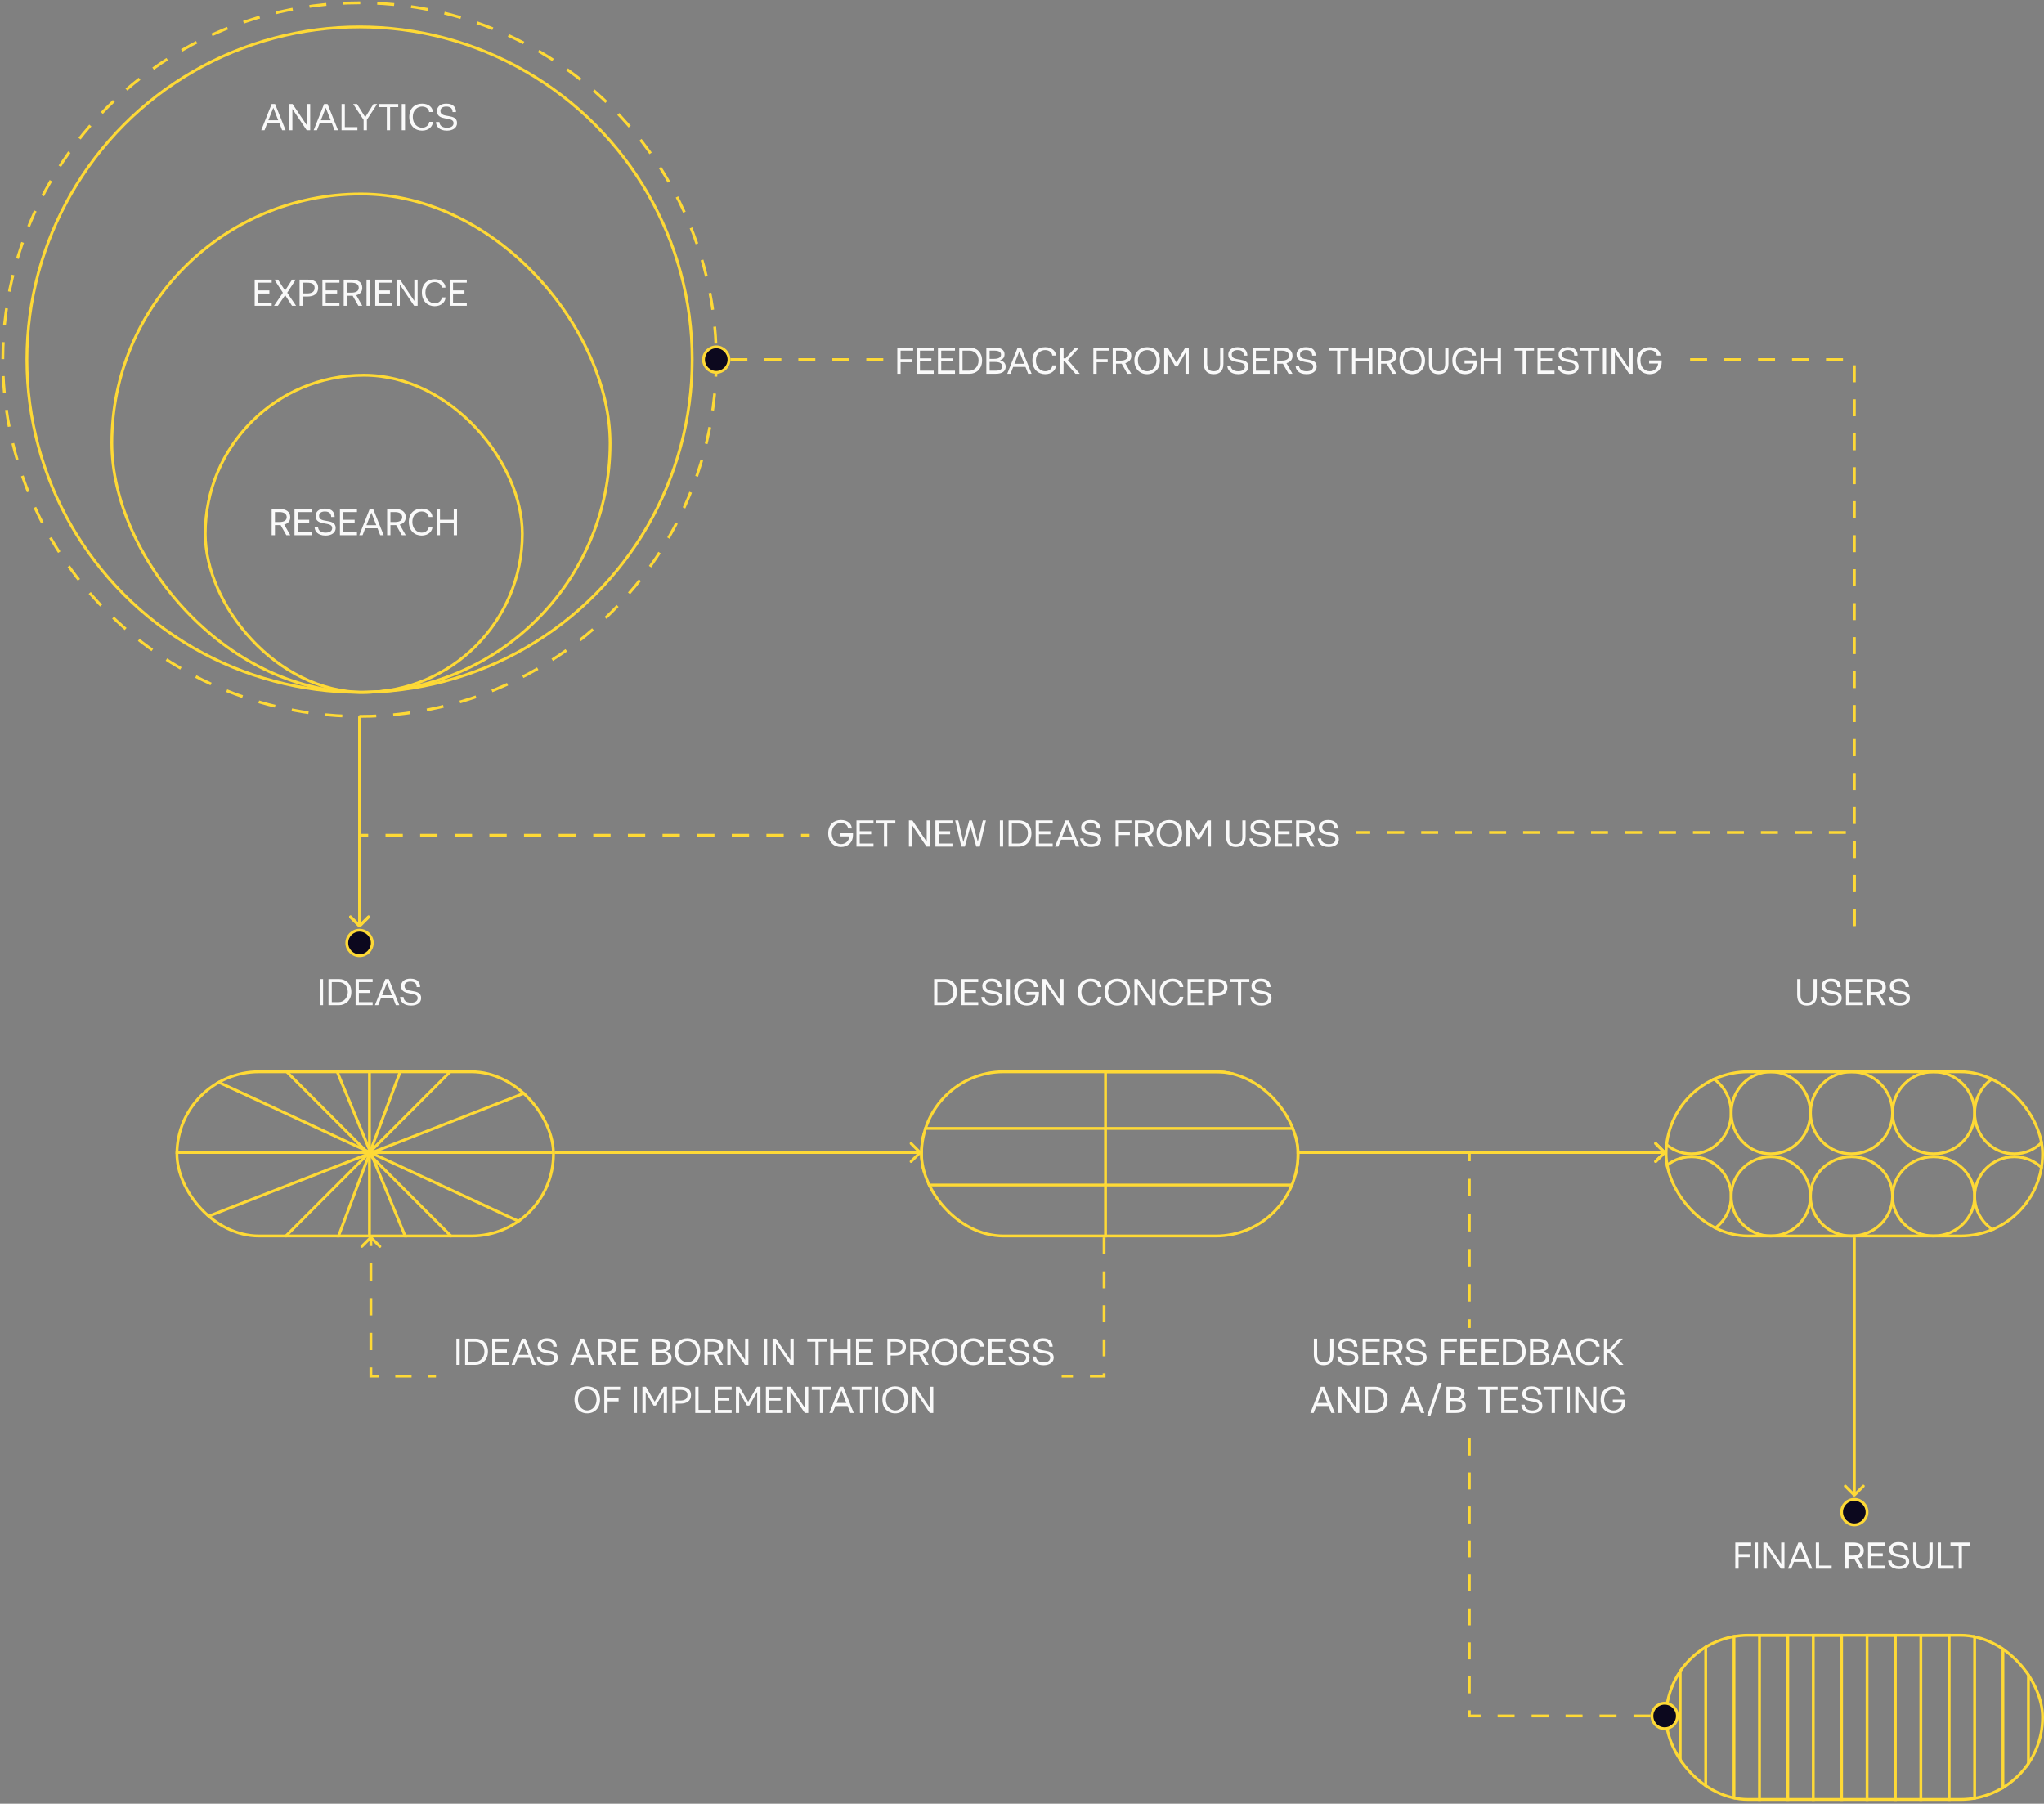 <?xml version="1.0" encoding="UTF-8"?>
<svg xmlns="http://www.w3.org/2000/svg" width="722" height="637" viewBox="0 0 722 637" fill="none">
  <rect x="0" y="0" width="722" height="637" fill="#808080" stroke="none"/>
  <path d="M464.093 478.445V472.744H465.255V478.445C465.255 480.578 466.253 481.098 467.552 481.098C468.851 481.098 469.849 480.578 469.849 478.445V472.744H471.011V478.445C471.011 481.152 469.521 482.137 467.538 482.137C465.569 482.137 464.093 481.152 464.093 478.445ZM472.378 479.088H473.595C473.595 480.154 474.401 481.111 476.233 481.111C477.737 481.111 478.585 480.51 478.585 479.471C478.585 476.928 472.72 479.033 472.72 475.205C472.72 473.729 473.923 472.607 476.015 472.607C478.749 472.607 479.446 474.166 479.446 475.588H478.229C478.229 474.521 477.71 473.633 476.015 473.633C474.784 473.633 473.95 474.166 473.95 475.205C473.95 478.021 479.815 475.779 479.815 479.471C479.815 481.084 478.421 482.137 476.233 482.137C473.403 482.137 472.378 480.51 472.378 479.088ZM481.319 482V472.744H487.335V473.838H482.481V476.559H486.515V477.652H482.481V480.906H487.335V482H481.319ZM490.001 477.352H491.669C493.063 477.338 494.157 476.859 494.157 475.656C494.157 474.344 493.05 473.838 491.56 473.838H490.001V477.352ZM488.839 482V472.744H491.573C493.856 472.744 495.401 473.633 495.401 475.656C495.401 477.064 494.595 477.898 493.282 478.254L495.401 482H494.021L491.997 478.432C491.86 478.445 491.71 478.445 491.573 478.445H490.001V482H488.839ZM496.495 479.088H497.712C497.712 480.154 498.519 481.111 500.351 481.111C501.854 481.111 502.702 480.51 502.702 479.471C502.702 476.928 496.837 479.033 496.837 475.205C496.837 473.729 498.04 472.607 500.132 472.607C502.866 472.607 503.563 474.166 503.563 475.588H502.347C502.347 474.521 501.827 473.633 500.132 473.633C498.901 473.633 498.067 474.166 498.067 475.205C498.067 478.021 503.933 475.779 503.933 479.471C503.933 481.084 502.538 482.137 500.351 482.137C497.521 482.137 496.495 480.51 496.495 479.088ZM508.991 482V472.744H514.597V473.838H510.153V476.832H514.05V477.926H510.153V482H508.991ZM515.827 482V472.744H521.843V473.838H516.989V476.559H521.022V477.652H516.989V480.906H521.843V482H515.827ZM523.347 482V472.744H529.362V473.838H524.509V476.559H528.542V477.652H524.509V480.906H529.362V482H523.347ZM532.028 480.906H534.544C536.034 480.906 537.688 479.58 537.688 477.311C537.688 475.041 536.13 473.838 534.544 473.838H532.028V480.906ZM530.866 482V472.744H534.558C536.95 472.744 538.933 474.33 538.933 477.311C538.933 480.291 536.841 482 534.558 482H530.866ZM541.599 476.736H543.157C544.675 476.736 545.618 476.271 545.618 475.232C545.618 474.275 544.743 473.838 543.294 473.838H541.599V476.736ZM541.599 480.906H543.704C545.331 480.906 546.028 480.373 546.028 479.334C546.028 478.377 545.208 477.83 543.567 477.83H541.599V480.906ZM540.437 482V472.744H543.308C545.563 472.744 546.862 473.564 546.862 475.096C546.862 476.258 546.315 476.9 545.235 477.201C546.479 477.529 547.272 478.281 547.272 479.471C547.272 481.084 546.138 482 543.718 482H540.437ZM550.349 478.473H553.821L552.085 474.07L550.349 478.473ZM547.819 482L551.497 472.744H552.714L556.433 482H555.202L554.259 479.566H549.925L548.981 482H547.819ZM556.706 477.297C556.706 474.18 558.757 472.607 561.218 472.607C563.679 472.607 565.032 474.07 565.032 475.574H563.706C563.706 474.754 562.886 473.633 561.231 473.633C559.577 473.633 557.95 474.891 557.95 477.297C557.95 479.703 559.577 481.111 561.231 481.111C562.886 481.111 563.747 479.854 563.747 479.033H565.046C565.046 480.537 563.679 482.137 561.218 482.137C558.757 482.137 556.706 480.414 556.706 477.297ZM566.55 482V472.744H567.712V476.559H568.409L571.827 472.744H573.235L569.243 477.16L573.454 482H571.909L568.177 477.652H567.712V482H566.55ZM465.392 495.473H468.864L467.128 491.07L465.392 495.473ZM462.862 499L466.54 489.744H467.757L471.476 499H470.245L469.302 496.566H464.968L464.024 499H462.862ZM472.706 499V489.744H473.937L478.995 497.277V489.744H480.157V499H478.927L473.868 491.48V499H472.706ZM483.233 497.906H485.749C487.239 497.906 488.894 496.58 488.894 494.311C488.894 492.041 487.335 490.838 485.749 490.838H483.233V497.906ZM482.071 499V489.744H485.763C488.155 489.744 490.138 491.33 490.138 494.311C490.138 497.291 488.046 499 485.763 499H482.071ZM497.042 495.473H500.515L498.778 491.07L497.042 495.473ZM494.513 499L498.19 489.744H499.407L503.126 499H501.896L500.952 496.566H496.618L495.675 499H494.513ZM504.083 500.053L508.116 488.377H509.278L505.245 500.053H504.083ZM512.081 493.736H513.64C515.157 493.736 516.101 493.271 516.101 492.232C516.101 491.275 515.226 490.838 513.776 490.838H512.081V493.736ZM512.081 497.906H514.187C515.813 497.906 516.511 497.373 516.511 496.334C516.511 495.377 515.69 494.83 514.05 494.83H512.081V497.906ZM510.919 499V489.744H513.79C516.046 489.744 517.345 490.564 517.345 492.096C517.345 493.258 516.798 493.9 515.718 494.201C516.962 494.529 517.755 495.281 517.755 496.471C517.755 498.084 516.62 499 514.2 499H510.919ZM522.13 490.838V489.744H529.034V490.838H526.163V499H525.001V490.838H522.13ZM530.265 499V489.744H536.28V490.838H531.427V493.559H535.46V494.652H531.427V497.906H536.28V499H530.265ZM537.374 496.088H538.591C538.591 497.154 539.397 498.111 541.229 498.111C542.733 498.111 543.581 497.51 543.581 496.471C543.581 493.928 537.716 496.033 537.716 492.205C537.716 490.729 538.919 489.607 541.011 489.607C543.745 489.607 544.442 491.166 544.442 492.588H543.226C543.226 491.521 542.706 490.633 541.011 490.633C539.78 490.633 538.946 491.166 538.946 492.205C538.946 495.021 544.812 492.779 544.812 496.471C544.812 498.084 543.417 499.137 541.229 499.137C538.399 499.137 537.374 497.51 537.374 496.088ZM545.222 490.838V489.744H552.126V490.838H549.255V499H548.093V490.838H545.222ZM553.356 499V489.744H554.519V499H553.356ZM556.433 499V489.744H557.663L562.722 497.277V489.744H563.884V499H562.653L557.595 491.48V499H556.433ZM565.388 494.297C565.388 491.18 567.438 489.607 569.899 489.607C572.36 489.607 573.714 491.057 573.714 492.574H572.388C572.388 491.754 571.567 490.633 569.913 490.633C568.259 490.633 566.632 491.891 566.632 494.297C566.632 496.703 568.19 498.111 569.913 498.111C571.608 498.111 572.702 496.949 572.88 495.377H569.694V494.283H574.138V494.939C574.138 497.441 572.429 499.137 569.899 499.137C567.37 499.137 565.388 497.414 565.388 494.297Z" fill="#F9F9F9"></path>
  <path d="M94.803 42.473H98.275L96.539 38.07L94.803 42.473ZM92.273 46L95.951 36.744H97.168L100.887 46H99.656L98.713 43.566H94.379L93.436 46H92.273ZM102.117 46V36.744H103.348L108.406 44.277V36.744H109.568V46H108.338L103.279 38.48V46H102.117ZM113.328 42.473H116.801L115.064 38.07L113.328 42.473ZM110.799 46L114.477 36.744H115.693L119.412 46H118.182L117.238 43.566H112.904L111.961 46H110.799ZM120.643 46V36.744H121.805V44.906H126.248V46H120.643ZM124.744 36.744H126.111L129.01 41.393L131.922 36.744H133.221L129.598 42.295V46H128.436V42.336L124.744 36.744ZM133.768 37.838V36.744H140.672V37.838H137.801V46H136.639V37.838H133.768ZM141.902 46V36.744H143.064V46H141.902ZM144.568 41.297C144.568 38.18 146.619 36.607 149.08 36.607C151.541 36.607 152.895 38.07 152.895 39.574H151.568C151.568 38.754 150.748 37.633 149.094 37.633C147.439 37.633 145.812 38.891 145.812 41.297C145.812 43.703 147.439 45.111 149.094 45.111C150.748 45.111 151.609 43.853 151.609 43.033H152.908C152.908 44.537 151.541 46.137 149.08 46.137C146.619 46.137 144.568 44.414 144.568 41.297ZM154.002 43.088H155.219C155.219 44.154 156.025 45.111 157.857 45.111C159.361 45.111 160.209 44.51 160.209 43.471C160.209 40.928 154.344 43.033 154.344 39.205C154.344 37.728 155.547 36.607 157.639 36.607C160.373 36.607 161.07 38.166 161.07 39.588H159.854C159.854 38.522 159.334 37.633 157.639 37.633C156.408 37.633 155.574 38.166 155.574 39.205C155.574 42.022 161.439 39.779 161.439 43.471C161.439 45.084 160.045 46.137 157.857 46.137C155.027 46.137 154.002 44.51 154.002 43.088Z" fill="#F9F9F9"></path>
  <rect x="39.5" y="68.5" width="176" height="176" rx="88" stroke="#FED936"></rect>
  <path d="M89.957 108V98.744H95.973V99.838H91.119V102.559H95.152V103.652H91.119V106.906H95.973V108H89.957ZM96.793 108L99.924 103.379L96.902 98.744H98.188L100.689 102.613L103.191 98.744H104.477L101.455 103.379L104.586 108H103.15L100.73 104.24L98.147 108H96.793ZM106.979 103.625H108.646C110.082 103.598 111.135 103.092 111.135 101.67C111.135 100.303 110.123 99.838 108.537 99.838H106.979V103.625ZM105.816 108V98.744H108.551C110.943 98.744 112.379 99.592 112.379 101.67C112.379 103.83 110.834 104.719 108.551 104.719H106.979V108H105.816ZM113.883 108V98.744H119.898V99.838H115.045V102.559H119.078V103.652H115.045V106.906H119.898V108H113.883ZM122.564 103.352H124.232C125.627 103.338 126.721 102.859 126.721 101.656C126.721 100.344 125.613 99.838 124.123 99.838H122.564V103.352ZM121.402 108V98.744H124.137C126.42 98.744 127.965 99.633 127.965 101.656C127.965 103.064 127.158 103.898 125.846 104.254L127.965 108H126.584L124.561 104.432C124.424 104.445 124.273 104.445 124.137 104.445H122.564V108H121.402ZM129.469 108V98.744H130.631V108H129.469ZM132.545 108V98.744H138.561V99.838H133.707V102.559H137.74V103.652H133.707V106.906H138.561V108H132.545ZM140.064 108V98.744H141.295L146.354 106.277V98.744H147.516V108H146.285L141.227 100.48V108H140.064ZM149.02 103.297C149.02 100.18 151.07 98.607 153.531 98.607C155.992 98.607 157.346 100.07 157.346 101.574H156.02C156.02 100.754 155.199 99.633 153.545 99.633C151.891 99.633 150.264 100.891 150.264 103.297C150.264 105.703 151.891 107.111 153.545 107.111C155.199 107.111 156.061 105.854 156.061 105.033H157.359C157.359 106.537 155.992 108.137 153.531 108.137C151.07 108.137 149.02 106.414 149.02 103.297ZM158.863 108V98.744H164.879V99.838H160.025V102.559H164.059V103.652H160.025V106.906H164.879V108H158.863Z" fill="#F9F9F9"></path>
  <rect x="72.5" y="132.5" width="112" height="112" rx="56" stroke="#FED936"></rect>
  <path d="M97.119 184.352H98.787C100.182 184.338 101.275 183.859 101.275 182.656C101.275 181.344 100.168 180.838 98.678 180.838H97.119V184.352ZM95.957 189V179.744H98.691C100.975 179.744 102.52 180.633 102.52 182.656C102.52 184.064 101.713 184.898 100.4 185.254L102.52 189H101.139L99.115 185.432C98.978 185.445 98.828 185.445 98.691 185.445H97.119V189H95.957ZM104.023 189V179.744H110.039V180.838H105.186V183.559H109.219V184.652H105.186V187.906H110.039V189H104.023ZM111.133 186.088H112.35C112.35 187.154 113.156 188.111 114.988 188.111C116.492 188.111 117.34 187.51 117.34 186.471C117.34 183.928 111.475 186.033 111.475 182.205C111.475 180.729 112.678 179.607 114.77 179.607C117.504 179.607 118.201 181.166 118.201 182.588H116.984C116.984 181.521 116.465 180.633 114.77 180.633C113.539 180.633 112.705 181.166 112.705 182.205C112.705 185.021 118.57 182.779 118.57 186.471C118.57 188.084 117.176 189.137 114.988 189.137C112.158 189.137 111.133 187.51 111.133 186.088ZM120.074 189V179.744H126.09V180.838H121.236V183.559H125.27V184.652H121.236V187.906H126.09V189H120.074ZM129.439 185.473H132.912L131.176 181.07L129.439 185.473ZM126.91 189L130.588 179.744H131.805L135.523 189H134.293L133.35 186.566H129.016L128.072 189H126.91ZM137.916 184.352H139.584C140.979 184.338 142.072 183.859 142.072 182.656C142.072 181.344 140.965 180.838 139.475 180.838H137.916V184.352ZM136.754 189V179.744H139.488C141.771 179.744 143.316 180.633 143.316 182.656C143.316 184.064 142.51 184.898 141.197 185.254L143.316 189H141.936L139.912 185.432C139.775 185.445 139.625 185.445 139.488 185.445H137.916V189H136.754ZM144.41 184.297C144.41 181.18 146.461 179.607 148.922 179.607C151.383 179.607 152.736 181.07 152.736 182.574H151.41C151.41 181.754 150.59 180.633 148.936 180.633C147.281 180.633 145.654 181.891 145.654 184.297C145.654 186.703 147.281 188.111 148.936 188.111C150.59 188.111 151.451 186.854 151.451 186.033H152.75C152.75 187.537 151.383 189.137 148.922 189.137C146.461 189.137 144.41 187.414 144.41 184.297ZM154.254 189V179.744H155.416V183.559H160.27V179.744H161.432V189H160.27V184.652H155.416V189H154.254Z" fill="#F9F9F9"></path>
  <circle cx="127" cy="127" r="126" stroke="#FED936" stroke-dasharray="6 6"></circle>
  <circle cx="127" cy="127" r="117.5" stroke="#FED936"></circle>
  <path d="M583 606L519 606L519 503" stroke="#FED936" stroke-dasharray="6 6"></path>
  <path d="M588.354 407.354C588.549 407.158 588.549 406.842 588.354 406.646L585.172 403.464C584.976 403.269 584.66 403.269 584.464 403.464C584.269 403.66 584.269 403.976 584.464 404.172L587.293 407L584.464 409.828C584.269 410.024 584.269 410.34 584.464 410.536C584.66 410.731 584.976 410.731 585.172 410.536L588.354 407.354ZM519 407L519 406.5H518.5V407H519ZM519.5 469V465.9H518.5V469H519.5ZM519.5 459.7V453.5H518.5V459.7H519.5ZM519.5 447.3V441.1H518.5V447.3H519.5ZM519.5 434.9V428.7H518.5V434.9H519.5ZM519.5 422.5V416.3H518.5V422.5H519.5ZM519.5 410.1V407H518.5V410.1H519.5ZM519 407.5L521.875 407.5V406.5L519 406.5L519 407.5ZM527.625 407.5L533.375 407.5V406.5L527.625 406.5V407.5ZM539.125 407.5L544.875 407.5V406.5L539.125 406.5V407.5ZM550.625 407.5L556.375 407.5V406.5L550.625 406.5V407.5ZM562.125 407.5L567.875 407.5V406.5L562.125 406.5V407.5ZM573.625 407.5L579.375 407.5V406.5L573.625 406.5V407.5ZM585.125 407.5H588V406.5L585.125 406.5V407.5Z" fill="#FED936"></path>
  <path d="M654.646 528.354C654.842 528.549 655.158 528.549 655.354 528.354L658.536 525.172C658.731 524.976 658.731 524.66 658.536 524.464C658.34 524.269 658.024 524.269 657.828 524.464L655 527.293L652.172 524.464C651.976 524.269 651.66 524.269 651.464 524.464C651.269 524.66 651.269 524.976 651.464 525.172L654.646 528.354ZM654.5 437L654.5 528L655.5 528L655.5 437L654.5 437Z" fill="#FED936"></path>
  <g clip-path="url(#clip0_2751_21727)">
    <rect x="325.5" y="398.5" width="65" height="20" stroke="#FED936"></rect>
    <rect x="458.5" y="398.5" width="64" height="20" stroke="#FED936"></rect>
    <rect x="390.5" y="378.5" width="68" height="20" stroke="#FED936"></rect>
    <rect x="390.5" y="418.5" width="68" height="19" stroke="#FED936"></rect>
  </g>
  <rect x="325.5" y="378.5" width="133" height="58" rx="29" stroke="#FED936"></rect>
  <path d="M331.119 353.906H333.635C335.125 353.906 336.779 352.58 336.779 350.311C336.779 348.041 335.221 346.838 333.635 346.838H331.119V353.906ZM329.957 355V345.744H333.648C336.041 345.744 338.023 347.33 338.023 350.311C338.023 353.291 335.932 355 333.648 355H329.957ZM339.527 355V345.744H345.543V346.838H340.689V349.559H344.723V350.652H340.689V353.906H345.543V355H339.527ZM346.637 352.088H347.854C347.854 353.154 348.66 354.111 350.492 354.111C351.996 354.111 352.844 353.51 352.844 352.471C352.844 349.928 346.979 352.033 346.979 348.205C346.979 346.729 348.182 345.607 350.273 345.607C353.008 345.607 353.705 347.166 353.705 348.588H352.488C352.488 347.521 351.969 346.633 350.273 346.633C349.043 346.633 348.209 347.166 348.209 348.205C348.209 351.021 354.074 348.779 354.074 352.471C354.074 354.084 352.68 355.137 350.492 355.137C347.662 355.137 346.637 353.51 346.637 352.088ZM355.578 355V345.744H356.74V355H355.578ZM358.244 350.297C358.244 347.18 360.295 345.607 362.756 345.607C365.217 345.607 366.57 347.057 366.57 348.574H365.244C365.244 347.754 364.424 346.633 362.77 346.633C361.115 346.633 359.488 347.891 359.488 350.297C359.488 352.703 361.047 354.111 362.77 354.111C364.465 354.111 365.559 352.949 365.736 351.377H362.551V350.283H366.994V350.939C366.994 353.441 365.285 355.137 362.756 355.137C360.227 355.137 358.244 353.414 358.244 350.297ZM368.225 355V345.744H369.455L374.514 353.277V345.744H375.676V355H374.445L369.387 347.48V355H368.225ZM380.734 350.297C380.734 347.18 382.785 345.607 385.246 345.607C387.707 345.607 389.061 347.07 389.061 348.574H387.734C387.734 347.754 386.914 346.633 385.26 346.633C383.605 346.633 381.979 347.891 381.979 350.297C381.979 352.703 383.605 354.111 385.26 354.111C386.914 354.111 387.775 352.854 387.775 352.033H389.074C389.074 353.537 387.707 355.137 385.246 355.137C382.785 355.137 380.734 353.414 380.734 350.297ZM391.398 350.297C391.398 352.566 392.889 354.111 394.68 354.111C396.471 354.111 397.961 352.566 397.961 350.297C397.961 348.027 396.471 346.633 394.68 346.633C392.889 346.633 391.398 348.027 391.398 350.297ZM390.168 350.297C390.168 347.316 392.082 345.607 394.68 345.607C397.277 345.607 399.191 347.316 399.191 350.297C399.191 353.277 397.277 355.137 394.68 355.137C392.082 355.137 390.168 353.277 390.168 350.297ZM400.695 355V345.744H401.926L406.984 353.277V345.744H408.146V355H406.916L401.857 347.48V355H400.695ZM409.65 350.297C409.65 347.18 411.701 345.607 414.162 345.607C416.623 345.607 417.977 347.07 417.977 348.574H416.65C416.65 347.754 415.83 346.633 414.176 346.633C412.521 346.633 410.895 347.891 410.895 350.297C410.895 352.703 412.521 354.111 414.176 354.111C415.83 354.111 416.691 352.854 416.691 352.033H417.99C417.99 353.537 416.623 355.137 414.162 355.137C411.701 355.137 409.65 353.414 409.65 350.297ZM419.494 355V345.744H425.51V346.838H420.656V349.559H424.689V350.652H420.656V353.906H425.51V355H419.494ZM428.176 350.625H429.844C431.279 350.598 432.332 350.092 432.332 348.67C432.332 347.303 431.32 346.838 429.734 346.838H428.176V350.625ZM427.014 355V345.744H429.748C432.141 345.744 433.576 346.592 433.576 348.67C433.576 350.83 432.031 351.719 429.748 351.719H428.176V355H427.014ZM434.396 346.838V345.744H441.301V346.838H438.43V355H437.268V346.838H434.396ZM441.711 352.088H442.928C442.928 353.154 443.734 354.111 445.566 354.111C447.07 354.111 447.918 353.51 447.918 352.471C447.918 349.928 442.053 352.033 442.053 348.205C442.053 346.729 443.256 345.607 445.348 345.607C448.082 345.607 448.779 347.166 448.779 348.588H447.562C447.562 347.521 447.043 346.633 445.348 346.633C444.117 346.633 443.283 347.166 443.283 348.205C443.283 351.021 449.148 348.779 449.148 352.471C449.148 354.084 447.754 355.137 445.566 355.137C442.736 355.137 441.711 353.51 441.711 352.088Z" fill="#F9F9F9"></path>
  <path d="M612.957 554V544.744H618.562V545.838H614.119V548.832H618.016V549.926H614.119V554H612.957ZM619.793 554V544.744H620.955V554H619.793ZM622.869 554V544.744H624.1L629.158 552.277V544.744H630.32V554H629.09L624.031 546.48V554H622.869ZM634.08 550.473H637.553L635.816 546.07L634.08 550.473ZM631.551 554L635.229 544.744H636.445L640.164 554H638.934L637.99 551.566H633.656L632.713 554H631.551ZM641.395 554V544.744H642.557V552.906H647V554H641.395ZM652.947 549.352H654.615C656.01 549.338 657.104 548.859 657.104 547.656C657.104 546.344 655.996 545.838 654.506 545.838H652.947V549.352ZM651.785 554V544.744H654.52C656.803 544.744 658.348 545.633 658.348 547.656C658.348 549.064 657.541 549.898 656.229 550.254L658.348 554H656.967L654.943 550.432C654.807 550.445 654.656 550.445 654.52 550.445H652.947V554H651.785ZM659.852 554V544.744H665.867V545.838H661.014V548.559H665.047V549.652H661.014V552.906H665.867V554H659.852ZM666.961 551.088H668.178C668.178 552.154 668.984 553.111 670.816 553.111C672.32 553.111 673.168 552.51 673.168 551.471C673.168 548.928 667.303 551.033 667.303 547.205C667.303 545.729 668.506 544.607 670.598 544.607C673.332 544.607 674.029 546.166 674.029 547.588H672.812C672.812 546.521 672.293 545.633 670.598 545.633C669.367 545.633 668.533 546.166 668.533 547.205C668.533 550.021 674.398 547.779 674.398 551.471C674.398 553.084 673.004 554.137 670.816 554.137C667.986 554.137 666.961 552.51 666.961 551.088ZM675.766 550.445V544.744H676.928V550.445C676.928 552.578 677.926 553.098 679.225 553.098C680.523 553.098 681.521 552.578 681.521 550.445V544.744H682.684V550.445C682.684 553.152 681.193 554.137 679.211 554.137C677.242 554.137 675.766 553.152 675.766 550.445ZM684.461 554V544.744H685.623V552.906H690.066V554H684.461ZM688.973 545.838V544.744H695.877V545.838H693.006V554H691.844V545.838H688.973Z" fill="#F9F9F9"></path>
  <g clip-path="url(#clip1_2751_21727)">
    <rect x="707.5" y="577.5" width="59" height="10" transform="rotate(90 707.5 577.5)" stroke="#FED936"></rect>
    <rect x="612.5" y="577.5" width="59" height="10" transform="rotate(90 612.5 577.5)" stroke="#FED936"></rect>
    <rect x="726.5" y="577.5" width="59" height="10" transform="rotate(90 726.5 577.5)" stroke="#FED936"></rect>
    <rect x="631.5" y="577.5" width="59" height="10" transform="rotate(90 631.5 577.5)" stroke="#FED936"></rect>
    <rect x="650.5" y="577.5" width="59" height="10" transform="rotate(90 650.5 577.5)" stroke="#FED936"></rect>
    <rect x="669.5" y="577.5" width="59" height="10" transform="rotate(90 669.5 577.5)" stroke="#FED936"></rect>
    <rect x="593.5" y="577.5" width="59" height="11" transform="rotate(90 593.5 577.5)" stroke="#FED936"></rect>
    <rect x="688.5" y="577.5" width="59" height="10" transform="rotate(90 688.5 577.5)" stroke="#FED936"></rect>
  </g>
  <rect x="588.5" y="577.5" width="133" height="58" rx="29" stroke="#FED936"></rect>
  <circle cx="588" cy="606" r="4.5" fill="#0C081E" stroke="#FED936"></circle>
  <g clip-path="url(#clip2_2751_21727)">
    <path d="M130.5 373.5V441.5" stroke="#FED936"></path>
    <path d="M159.641 377.859L100.641 436.859" stroke="#FED936"></path>
    <path d="M159.641 436.859L100.641 377.859" stroke="#FED936"></path>
    <path d="M240.527 457.887L19.157 355.265" stroke="#FED936"></path>
    <path d="M17 451.609L244.342 363" stroke="#FED936"></path>
    <path d="M193.154 240.526L68.39 572.88" stroke="#FED936"></path>
    <path d="M62.924 242.683L198.62 570.725" stroke="#FED936"></path>
    <path d="M295 407H-34" stroke="#FED936"></path>
  </g>
  <rect x="62.5" y="378.5" width="133" height="58" rx="29" stroke="#FED936"></rect>
  <circle cx="127" cy="333" r="4.5" fill="#0C081E" stroke="#FED936"></circle>
  <circle cx="655" cy="534" r="4.5" fill="#0C081E" stroke="#FED936"></circle>
  <path d="M112.957 355V345.744H114.119V355H112.957ZM117.195 353.906H119.711C121.201 353.906 122.855 352.58 122.855 350.311C122.855 348.041 121.297 346.838 119.711 346.838H117.195V353.906ZM116.033 355V345.744H119.725C122.117 345.744 124.1 347.33 124.1 350.311C124.1 353.291 122.008 355 119.725 355H116.033ZM125.604 355V345.744H131.619V346.838H126.766V349.559H130.799V350.652H126.766V353.906H131.619V355H125.604ZM134.969 351.473H138.441L136.705 347.07L134.969 351.473ZM132.439 355L136.117 345.744H137.334L141.053 355H139.822L138.879 352.566H134.545L133.602 355H132.439ZM141.326 352.088H142.543C142.543 353.154 143.35 354.111 145.182 354.111C146.686 354.111 147.533 353.51 147.533 352.471C147.533 349.928 141.668 352.033 141.668 348.205C141.668 346.729 142.871 345.607 144.963 345.607C147.697 345.607 148.395 347.166 148.395 348.588H147.178C147.178 347.521 146.658 346.633 144.963 346.633C143.732 346.633 142.898 347.166 142.898 348.205C142.898 351.021 148.764 348.779 148.764 352.471C148.764 354.084 147.369 355.137 145.182 355.137C142.352 355.137 141.326 353.51 141.326 352.088Z" fill="#F9F9F9"></path>
  <circle cx="253" cy="127" r="4.5" fill="#0C081E" stroke="#FED936"></circle>
  <g clip-path="url(#clip3_2751_21727)">
    <path d="M725.5 393C725.5 401.024 719.216 407.5 711.5 407.5C703.784 407.5 697.5 401.024 697.5 393C697.5 384.976 703.784 378.5 711.5 378.5C719.216 378.5 725.5 384.976 725.5 393Z" stroke="#FED936"></path>
    <circle cx="654" cy="393" r="14.5" stroke="#FED936"></circle>
    <path d="M639.5 393C639.5 401.024 633.216 407.5 625.5 407.5C617.784 407.5 611.5 401.024 611.5 393C611.5 384.976 617.784 378.5 625.5 378.5C633.216 378.5 639.5 384.976 639.5 393Z" stroke="#FED936"></path>
    <path d="M611.5 393C611.5 401.024 605.216 407.5 597.5 407.5C589.784 407.5 583.5 401.024 583.5 393C583.5 384.976 589.784 378.5 597.5 378.5C605.216 378.5 611.5 384.976 611.5 393Z" stroke="#FED936"></path>
    <circle cx="683" cy="393" r="14.5" stroke="#FED936"></circle>
    <circle cx="711.5" cy="422.5" r="14" stroke="#FED936"></circle>
    <path d="M668.5 422.5C668.5 430.216 662.024 436.5 654 436.5C645.976 436.5 639.5 430.216 639.5 422.5C639.5 414.784 645.976 408.5 654 408.5C662.024 408.5 668.5 414.784 668.5 422.5Z" stroke="#FED936"></path>
    <circle cx="625.5" cy="422.5" r="14" stroke="#FED936"></circle>
    <circle cx="597.5" cy="422.5" r="14" stroke="#FED936"></circle>
    <path d="M697.5 422.5C697.5 430.216 691.024 436.5 683 436.5C674.976 436.5 668.5 430.216 668.5 422.5C668.5 414.784 674.976 408.5 683 408.5C691.024 408.5 697.5 414.784 697.5 422.5Z" stroke="#FED936"></path>
  </g>
  <rect x="588.5" y="378.5" width="133" height="58" rx="29" stroke="#FED936"></rect>
  <path d="M634.82 351.445V345.744H635.982V351.445C635.982 353.578 636.98 354.098 638.279 354.098C639.578 354.098 640.576 353.578 640.576 351.445V345.744H641.738V351.445C641.738 354.152 640.248 355.137 638.266 355.137C636.297 355.137 634.82 354.152 634.82 351.445ZM643.105 352.088H644.322C644.322 353.154 645.129 354.111 646.961 354.111C648.465 354.111 649.312 353.51 649.312 352.471C649.312 349.928 643.447 352.033 643.447 348.205C643.447 346.729 644.65 345.607 646.742 345.607C649.477 345.607 650.174 347.166 650.174 348.588H648.957C648.957 347.521 648.438 346.633 646.742 346.633C645.512 346.633 644.678 347.166 644.678 348.205C644.678 351.021 650.543 348.779 650.543 352.471C650.543 354.084 649.148 355.137 646.961 355.137C644.131 355.137 643.105 353.51 643.105 352.088ZM652.047 355V345.744H658.062V346.838H653.209V349.559H657.242V350.652H653.209V353.906H658.062V355H652.047ZM660.729 350.352H662.396C663.791 350.338 664.885 349.859 664.885 348.656C664.885 347.344 663.777 346.838 662.287 346.838H660.729V350.352ZM659.566 355V345.744H662.301C664.584 345.744 666.129 346.633 666.129 348.656C666.129 350.064 665.322 350.898 664.01 351.254L666.129 355H664.748L662.725 351.432C662.588 351.445 662.438 351.445 662.301 351.445H660.729V355H659.566ZM667.223 352.088H668.439C668.439 353.154 669.246 354.111 671.078 354.111C672.582 354.111 673.43 353.51 673.43 352.471C673.43 349.928 667.564 352.033 667.564 348.205C667.564 346.729 668.768 345.607 670.859 345.607C673.594 345.607 674.291 347.166 674.291 348.588H673.074C673.074 347.521 672.555 346.633 670.859 346.633C669.629 346.633 668.795 347.166 668.795 348.205C668.795 351.021 674.66 348.779 674.66 352.471C674.66 354.084 673.266 355.137 671.078 355.137C668.248 355.137 667.223 353.51 667.223 352.088Z" fill="#F9F9F9"></path>
  <path d="M655 327L655 127L592 127M258 127L312.185 127" stroke="#FED936" stroke-dasharray="6 6"></path>
  <path d="M316.957 132V122.744H322.562V123.838H318.119V126.832H322.016V127.926H318.119V132H316.957ZM323.793 132V122.744H329.809V123.838H324.955V126.559H328.988V127.652H324.955V130.906H329.809V132H323.793ZM331.312 132V122.744H337.328V123.838H332.475V126.559H336.508V127.652H332.475V130.906H337.328V132H331.312ZM339.994 130.906H342.51C344 130.906 345.654 129.58 345.654 127.311C345.654 125.041 344.096 123.838 342.51 123.838H339.994V130.906ZM338.832 132V122.744H342.523C344.916 122.744 346.898 124.33 346.898 127.311C346.898 130.291 344.807 132 342.523 132H338.832ZM349.564 126.736H351.123C352.641 126.736 353.584 126.271 353.584 125.232C353.584 124.275 352.709 123.838 351.26 123.838H349.564V126.736ZM349.564 130.906H351.67C353.297 130.906 353.994 130.373 353.994 129.334C353.994 128.377 353.174 127.83 351.533 127.83H349.564V130.906ZM348.402 132V122.744H351.273C353.529 122.744 354.828 123.564 354.828 125.096C354.828 126.258 354.281 126.9 353.201 127.201C354.445 127.529 355.238 128.281 355.238 129.471C355.238 131.084 354.104 132 351.684 132H348.402ZM358.314 128.473H361.787L360.051 124.07L358.314 128.473ZM355.785 132L359.463 122.744H360.68L364.398 132H363.168L362.225 129.566H357.891L356.947 132H355.785ZM364.672 127.297C364.672 124.18 366.723 122.607 369.184 122.607C371.645 122.607 372.998 124.07 372.998 125.574H371.672C371.672 124.754 370.852 123.633 369.197 123.633C367.543 123.633 365.916 124.891 365.916 127.297C365.916 129.703 367.543 131.111 369.197 131.111C370.852 131.111 371.713 129.854 371.713 129.033H373.012C373.012 130.537 371.645 132.137 369.184 132.137C366.723 132.137 364.672 130.414 364.672 127.297ZM374.516 132V122.744H375.678V126.559H376.375L379.793 122.744H381.201L377.209 127.16L381.42 132H379.875L376.143 127.652H375.678V132H374.516ZM386.205 132V122.744H391.811V123.838H387.367V126.832H391.264V127.926H387.367V132H386.205ZM394.203 127.352H395.871C397.266 127.338 398.359 126.859 398.359 125.656C398.359 124.344 397.252 123.838 395.762 123.838H394.203V127.352ZM393.041 132V122.744H395.775C398.059 122.744 399.604 123.633 399.604 125.656C399.604 127.064 398.797 127.898 397.484 128.254L399.604 132H398.223L396.199 128.432C396.062 128.445 395.912 128.445 395.775 128.445H394.203V132H393.041ZM401.928 127.297C401.928 129.566 403.418 131.111 405.209 131.111C407 131.111 408.49 129.566 408.49 127.297C408.49 125.027 407 123.633 405.209 123.633C403.418 123.633 401.928 125.027 401.928 127.297ZM400.697 127.297C400.697 124.316 402.611 122.607 405.209 122.607C407.807 122.607 409.721 124.316 409.721 127.297C409.721 130.277 407.807 132.137 405.209 132.137C402.611 132.137 400.697 130.277 400.697 127.297ZM411.225 132V122.744H412.455L415.559 128.035L418.676 122.744H419.906V132H418.744V124.535L415.955 129.402H415.148L412.387 124.631V132H411.225ZM425.238 128.445V122.744H426.4V128.445C426.4 130.578 427.398 131.098 428.697 131.098C429.996 131.098 430.994 130.578 430.994 128.445V122.744H432.156V128.445C432.156 131.152 430.666 132.137 428.684 132.137C426.715 132.137 425.238 131.152 425.238 128.445ZM433.523 129.088H434.74C434.74 130.154 435.547 131.111 437.379 131.111C438.883 131.111 439.73 130.51 439.73 129.471C439.73 126.928 433.865 129.033 433.865 125.205C433.865 123.729 435.068 122.607 437.16 122.607C439.895 122.607 440.592 124.166 440.592 125.588H439.375C439.375 124.521 438.855 123.633 437.16 123.633C435.93 123.633 435.096 124.166 435.096 125.205C435.096 128.021 440.961 125.779 440.961 129.471C440.961 131.084 439.566 132.137 437.379 132.137C434.549 132.137 433.523 130.51 433.523 129.088ZM442.465 132V122.744H448.48V123.838H443.627V126.559H447.66V127.652H443.627V130.906H448.48V132H442.465ZM451.146 127.352H452.814C454.209 127.338 455.303 126.859 455.303 125.656C455.303 124.344 454.195 123.838 452.705 123.838H451.146V127.352ZM449.984 132V122.744H452.719C455.002 122.744 456.547 123.633 456.547 125.656C456.547 127.064 455.74 127.898 454.428 128.254L456.547 132H455.166L453.143 128.432C453.006 128.445 452.855 128.445 452.719 128.445H451.146V132H449.984ZM457.641 129.088H458.857C458.857 130.154 459.664 131.111 461.496 131.111C463 131.111 463.848 130.51 463.848 129.471C463.848 126.928 457.982 129.033 457.982 125.205C457.982 123.729 459.186 122.607 461.277 122.607C464.012 122.607 464.709 124.166 464.709 125.588H463.492C463.492 124.521 462.973 123.633 461.277 123.633C460.047 123.633 459.213 124.166 459.213 125.205C459.213 128.021 465.078 125.779 465.078 129.471C465.078 131.084 463.684 132.137 461.496 132.137C458.666 132.137 457.641 130.51 457.641 129.088ZM469.453 123.838V122.744H476.357V123.838H473.486V132H472.324V123.838H469.453ZM477.588 132V122.744H478.75V126.559H483.604V122.744H484.766V132H483.604V127.652H478.75V132H477.588ZM487.842 127.352H489.51C490.904 127.338 491.998 126.859 491.998 125.656C491.998 124.344 490.891 123.838 489.4 123.838H487.842V127.352ZM486.68 132V122.744H489.414C491.697 122.744 493.242 123.633 493.242 125.656C493.242 127.064 492.436 127.898 491.123 128.254L493.242 132H491.861L489.838 128.432C489.701 128.445 489.551 128.445 489.414 128.445H487.842V132H486.68ZM495.566 127.297C495.566 129.566 497.057 131.111 498.848 131.111C500.639 131.111 502.129 129.566 502.129 127.297C502.129 125.027 500.639 123.633 498.848 123.633C497.057 123.633 495.566 125.027 495.566 127.297ZM494.336 127.297C494.336 124.316 496.25 122.607 498.848 122.607C501.445 122.607 503.359 124.316 503.359 127.297C503.359 130.277 501.445 132.137 498.848 132.137C496.25 132.137 494.336 130.277 494.336 127.297ZM504.727 128.445V122.744H505.889V128.445C505.889 130.578 506.887 131.098 508.186 131.098C509.484 131.098 510.482 130.578 510.482 128.445V122.744H511.645V128.445C511.645 131.152 510.154 132.137 508.172 132.137C506.203 132.137 504.727 131.152 504.727 128.445ZM513.012 127.297C513.012 124.18 515.062 122.607 517.523 122.607C519.984 122.607 521.338 124.057 521.338 125.574H520.012C520.012 124.754 519.191 123.633 517.537 123.633C515.883 123.633 514.256 124.891 514.256 127.297C514.256 129.703 515.814 131.111 517.537 131.111C519.232 131.111 520.326 129.949 520.504 128.377H517.318V127.283H521.762V127.939C521.762 130.441 520.053 132.137 517.523 132.137C514.994 132.137 513.012 130.414 513.012 127.297ZM522.992 132V122.744H524.154V126.559H529.008V122.744H530.17V132H529.008V127.652H524.154V132H522.992ZM534.955 123.838V122.744H541.859V123.838H538.988V132H537.826V123.838H534.955ZM543.09 132V122.744H549.105V123.838H544.252V126.559H548.285V127.652H544.252V130.906H549.105V132H543.09ZM550.199 129.088H551.416C551.416 130.154 552.223 131.111 554.055 131.111C555.559 131.111 556.406 130.51 556.406 129.471C556.406 126.928 550.541 129.033 550.541 125.205C550.541 123.729 551.744 122.607 553.836 122.607C556.57 122.607 557.268 124.166 557.268 125.588H556.051C556.051 124.521 555.531 123.633 553.836 123.633C552.605 123.633 551.771 124.166 551.771 125.205C551.771 128.021 557.637 125.779 557.637 129.471C557.637 131.084 556.242 132.137 554.055 132.137C551.225 132.137 550.199 130.51 550.199 129.088ZM558.047 123.838V122.744H564.951V123.838H562.08V132H560.918V123.838H558.047ZM566.182 132V122.744H567.344V132H566.182ZM569.258 132V122.744H570.488L575.547 130.277V122.744H576.709V132H575.479L570.42 124.48V132H569.258ZM578.213 127.297C578.213 124.18 580.264 122.607 582.725 122.607C585.186 122.607 586.539 124.057 586.539 125.574H585.213C585.213 124.754 584.393 123.633 582.738 123.633C581.084 123.633 579.457 124.891 579.457 127.297C579.457 129.703 581.016 131.111 582.738 131.111C584.434 131.111 585.527 129.949 585.705 128.377H582.52V127.283H586.963V127.939C586.963 130.441 585.254 132.137 582.725 132.137C580.195 132.137 578.213 130.414 578.213 127.297Z" fill="#F9F9F9"></path>
  <path d="M126.646 327.354C126.842 327.549 127.158 327.549 127.354 327.354L130.536 324.172C130.731 323.976 130.731 323.66 130.536 323.464C130.34 323.269 130.024 323.269 129.828 323.464L127 326.293L124.172 323.464C123.976 323.269 123.66 323.269 123.464 323.464C123.269 323.66 123.269 323.976 123.464 324.172L126.646 327.354ZM126.5 253L126.5 327L127.5 327L127.5 253L126.5 253Z" fill="#FED936"></path>
  <path d="M325.354 407.354C325.549 407.158 325.549 406.842 325.354 406.646L322.172 403.464C321.976 403.269 321.66 403.269 321.464 403.464C321.269 403.66 321.269 403.976 321.464 404.172L324.293 407L321.464 409.828C321.269 410.024 321.269 410.34 321.464 410.536C321.66 410.731 321.976 410.731 322.172 410.536L325.354 407.354ZM196 407.5L325 407.5L325 406.5L196 406.5L196 407.5Z" fill="#FED936"></path>
  <path d="M588.354 407.354C588.549 407.158 588.549 406.842 588.354 406.646L585.172 403.464C584.976 403.269 584.66 403.269 584.464 403.464C584.269 403.66 584.269 403.976 584.464 404.172L587.293 407L584.464 409.828C584.269 410.024 584.269 410.34 584.464 410.536C584.66 410.731 584.976 410.731 585.172 410.536L588.354 407.354ZM458 407.5L588 407.5L588 406.5L458 406.5L458 407.5Z" fill="#FED936"></path>
  <path d="M655 327L655 294L479 294" stroke="#FED936" stroke-dasharray="6 6"></path>
  <path d="M127.354 327.354C127.158 327.549 126.842 327.549 126.646 327.354L123.464 324.172C123.269 323.976 123.269 323.66 123.464 323.464C123.66 323.269 123.976 323.269 124.172 323.464L127 326.293L129.828 323.464C130.024 323.269 130.34 323.269 130.536 323.464C130.731 323.66 130.731 323.976 130.536 324.172L127.354 327.354ZM127 295L126.5 295L126.5 294.5L127 294.5L127 295ZM286 295.5L282.942 295.5L282.942 294.5L286 294.5L286 295.5ZM276.827 295.5L270.712 295.5L270.712 294.5L276.827 294.5L276.827 295.5ZM264.596 295.5L258.481 295.5L258.481 294.5L264.596 294.5L264.596 295.5ZM252.365 295.5L246.25 295.5L246.25 294.5L252.365 294.5L252.365 295.5ZM240.135 295.5L234.019 295.5L234.019 294.5L240.135 294.5L240.135 295.5ZM227.904 295.5L221.788 295.5L221.788 294.5L227.904 294.5L227.904 295.5ZM215.673 295.5L209.558 295.5L209.558 294.5L215.673 294.5L215.673 295.5ZM203.442 295.5L197.327 295.5L197.327 294.5L203.442 294.5L203.442 295.5ZM191.212 295.5L185.096 295.5L185.096 294.5L191.212 294.5L191.212 295.5ZM178.981 295.5L172.865 295.5L172.865 294.5L178.981 294.5L178.981 295.5ZM166.75 295.5L160.635 295.5L160.635 294.5L166.75 294.5L166.75 295.5ZM154.519 295.5L148.404 295.5L148.404 294.5L154.519 294.5L154.519 295.5ZM142.288 295.5L136.173 295.5L136.173 294.5L142.288 294.5L142.288 295.5ZM130.058 295.5L127 295.5L127 294.5L130.058 294.5L130.058 295.5ZM127.5 295L127.5 297.667L126.5 297.667L126.5 295L127.5 295ZM127.5 303L127.5 308.333L126.5 308.333L126.5 303L127.5 303ZM127.5 313.667L127.5 319L126.5 319L126.5 313.667L127.5 313.667ZM127.5 324.333L127.5 327L126.5 327L126.5 324.333L127.5 324.333Z" fill="#FED936"></path>
  <path d="M292.547 294.297C292.547 291.18 294.598 289.607 297.059 289.607C299.52 289.607 300.873 291.057 300.873 292.574H299.547C299.547 291.754 298.727 290.633 297.072 290.633C295.418 290.633 293.791 291.891 293.791 294.297C293.791 296.703 295.35 298.111 297.072 298.111C298.768 298.111 299.861 296.949 300.039 295.377H296.854V294.283H301.297V294.939C301.297 297.441 299.588 299.137 297.059 299.137C294.529 299.137 292.547 297.414 292.547 294.297ZM302.527 299V289.744H308.543V290.838H303.689V293.559H307.723V294.652H303.689V297.906H308.543V299H302.527ZM309.363 290.838V289.744H316.268V290.838H313.396V299H312.234V290.838H309.363ZM321.053 299V289.744H322.283L327.342 297.277V289.744H328.504V299H327.273L322.215 291.48V299H321.053ZM330.418 299V289.744H336.434V290.838H331.58V293.559H335.613V294.652H331.58V297.906H336.434V299H330.418ZM337.391 289.744H338.484L340.289 297.387L342.367 289.744H343.311L345.389 297.264L347.166 289.744H348.26L346.072 299H344.842L342.818 291.699L340.809 299H339.578L337.391 289.744ZM353.182 299V289.744H354.344V299H353.182ZM357.42 297.906H359.936C361.426 297.906 363.08 296.58 363.08 294.311C363.08 292.041 361.521 290.838 359.936 290.838H357.42V297.906ZM356.258 299V289.744H359.949C362.342 289.744 364.324 291.33 364.324 294.311C364.324 297.291 362.232 299 359.949 299H356.258ZM365.828 299V289.744H371.844V290.838H366.99V293.559H371.023V294.652H366.99V297.906H371.844V299H365.828ZM375.193 295.473H378.666L376.93 291.07L375.193 295.473ZM372.664 299L376.342 289.744H377.559L381.277 299H380.047L379.104 296.566H374.77L373.826 299H372.664ZM381.551 296.088H382.768C382.768 297.154 383.574 298.111 385.406 298.111C386.91 298.111 387.758 297.51 387.758 296.471C387.758 293.928 381.893 296.033 381.893 292.205C381.893 290.729 383.096 289.607 385.188 289.607C387.922 289.607 388.619 291.166 388.619 292.588H387.402C387.402 291.521 386.883 290.633 385.188 290.633C383.957 290.633 383.123 291.166 383.123 292.205C383.123 295.021 388.988 292.779 388.988 296.471C388.988 298.084 387.594 299.137 385.406 299.137C382.576 299.137 381.551 297.51 381.551 296.088ZM394.047 299V289.744H399.652V290.838H395.209V293.832H399.105V294.926H395.209V299H394.047ZM402.045 294.352H403.713C405.107 294.338 406.201 293.859 406.201 292.656C406.201 291.344 405.094 290.838 403.604 290.838H402.045V294.352ZM400.883 299V289.744H403.617C405.9 289.744 407.445 290.633 407.445 292.656C407.445 294.064 406.639 294.898 405.326 295.254L407.445 299H406.064L404.041 295.432C403.904 295.445 403.754 295.445 403.617 295.445H402.045V299H400.883ZM409.77 294.297C409.77 296.566 411.26 298.111 413.051 298.111C414.842 298.111 416.332 296.566 416.332 294.297C416.332 292.027 414.842 290.633 413.051 290.633C411.26 290.633 409.77 292.027 409.77 294.297ZM408.539 294.297C408.539 291.316 410.453 289.607 413.051 289.607C415.648 289.607 417.562 291.316 417.562 294.297C417.562 297.277 415.648 299.137 413.051 299.137C410.453 299.137 408.539 297.277 408.539 294.297ZM419.066 299V289.744H420.297L423.4 295.035L426.518 289.744H427.748V299H426.586V291.535L423.797 296.402H422.99L420.229 291.631V299H419.066ZM433.08 295.445V289.744H434.242V295.445C434.242 297.578 435.24 298.098 436.539 298.098C437.838 298.098 438.836 297.578 438.836 295.445V289.744H439.998V295.445C439.998 298.152 438.508 299.137 436.525 299.137C434.557 299.137 433.08 298.152 433.08 295.445ZM441.365 296.088H442.582C442.582 297.154 443.389 298.111 445.221 298.111C446.725 298.111 447.572 297.51 447.572 296.471C447.572 293.928 441.707 296.033 441.707 292.205C441.707 290.729 442.91 289.607 445.002 289.607C447.736 289.607 448.434 291.166 448.434 292.588H447.217C447.217 291.521 446.697 290.633 445.002 290.633C443.771 290.633 442.938 291.166 442.938 292.205C442.938 295.021 448.803 292.779 448.803 296.471C448.803 298.084 447.408 299.137 445.221 299.137C442.391 299.137 441.365 297.51 441.365 296.088ZM450.307 299V289.744H456.322V290.838H451.469V293.559H455.502V294.652H451.469V297.906H456.322V299H450.307ZM458.988 294.352H460.656C462.051 294.338 463.145 293.859 463.145 292.656C463.145 291.344 462.037 290.838 460.547 290.838H458.988V294.352ZM457.826 299V289.744H460.561C462.844 289.744 464.389 290.633 464.389 292.656C464.389 294.064 463.582 294.898 462.27 295.254L464.389 299H463.008L460.984 295.432C460.848 295.445 460.697 295.445 460.561 295.445H458.988V299H457.826ZM465.482 296.088H466.699C466.699 297.154 467.506 298.111 469.338 298.111C470.842 298.111 471.689 297.51 471.689 296.471C471.689 293.928 465.824 296.033 465.824 292.205C465.824 290.729 467.027 289.607 469.119 289.607C471.854 289.607 472.551 291.166 472.551 292.588H471.334C471.334 291.521 470.814 290.633 469.119 290.633C467.889 290.633 467.055 291.166 467.055 292.205C467.055 295.021 472.92 292.779 472.92 296.471C472.92 298.084 471.525 299.137 469.338 299.137C466.508 299.137 465.482 297.51 465.482 296.088Z" fill="#F9F9F9"></path>
  <path d="M161.213 482V472.744H162.375V482H161.213ZM165.451 480.906H167.967C169.457 480.906 171.111 479.58 171.111 477.311C171.111 475.041 169.553 473.838 167.967 473.838H165.451V480.906ZM164.289 482V472.744H167.98C170.373 472.744 172.355 474.33 172.355 477.311C172.355 480.291 170.264 482 167.98 482H164.289ZM173.859 482V472.744H179.875V473.838H175.021V476.559H179.055V477.652H175.021V480.906H179.875V482H173.859ZM183.225 478.473H186.697L184.961 474.07L183.225 478.473ZM180.695 482L184.373 472.744H185.59L189.309 482H188.078L187.135 479.566H182.801L181.857 482H180.695ZM189.582 479.088H190.799C190.799 480.154 191.605 481.111 193.438 481.111C194.941 481.111 195.789 480.51 195.789 479.471C195.789 476.928 189.924 479.033 189.924 475.205C189.924 473.729 191.127 472.607 193.219 472.607C195.953 472.607 196.65 474.166 196.65 475.588H195.434C195.434 474.521 194.914 473.633 193.219 473.633C191.988 473.633 191.154 474.166 191.154 475.205C191.154 478.021 197.02 475.779 197.02 479.471C197.02 481.084 195.625 482.137 193.438 482.137C190.607 482.137 189.582 480.51 189.582 479.088ZM203.924 478.473H207.396L205.66 474.07L203.924 478.473ZM201.395 482L205.072 472.744H206.289L210.008 482H208.777L207.834 479.566H203.5L202.557 482H201.395ZM212.4 477.352H214.068C215.463 477.338 216.557 476.859 216.557 475.656C216.557 474.344 215.449 473.838 213.959 473.838H212.4V477.352ZM211.238 482V472.744H213.973C216.256 472.744 217.801 473.633 217.801 475.656C217.801 477.064 216.994 477.898 215.682 478.254L217.801 482H216.42L214.396 478.432C214.26 478.445 214.109 478.445 213.973 478.445H212.4V482H211.238ZM219.305 482V472.744H225.32V473.838H220.467V476.559H224.5V477.652H220.467V480.906H225.32V482H219.305ZM231.541 476.736H233.1C234.617 476.736 235.561 476.271 235.561 475.232C235.561 474.275 234.686 473.838 233.236 473.838H231.541V476.736ZM231.541 480.906H233.646C235.273 480.906 235.971 480.373 235.971 479.334C235.971 478.377 235.15 477.83 233.51 477.83H231.541V480.906ZM230.379 482V472.744H233.25C235.506 472.744 236.805 473.564 236.805 475.096C236.805 476.258 236.258 476.9 235.178 477.201C236.422 477.529 237.215 478.281 237.215 479.471C237.215 481.084 236.08 482 233.66 482H230.379ZM239.539 477.297C239.539 479.566 241.029 481.111 242.82 481.111C244.611 481.111 246.102 479.566 246.102 477.297C246.102 475.027 244.611 473.633 242.82 473.633C241.029 473.633 239.539 475.027 239.539 477.297ZM238.309 477.297C238.309 474.316 240.223 472.607 242.82 472.607C245.418 472.607 247.332 474.316 247.332 477.297C247.332 480.277 245.418 482.137 242.82 482.137C240.223 482.137 238.309 480.277 238.309 477.297ZM249.998 477.352H251.666C253.061 477.338 254.154 476.859 254.154 475.656C254.154 474.344 253.047 473.838 251.557 473.838H249.998V477.352ZM248.836 482V472.744H251.57C253.854 472.744 255.398 473.633 255.398 475.656C255.398 477.064 254.592 477.898 253.279 478.254L255.398 482H254.018L251.994 478.432C251.857 478.445 251.707 478.445 251.57 478.445H249.998V482H248.836ZM256.902 482V472.744H258.133L263.191 480.277V472.744H264.354V482H263.123L258.064 474.48V482H256.902ZM269.822 482V472.744H270.984V482H269.822ZM272.898 482V472.744H274.129L279.188 480.277V472.744H280.35V482H279.119L274.061 474.48V482H272.898ZM285.135 473.838V472.744H292.039V473.838H289.168V482H288.006V473.838H285.135ZM293.27 482V472.744H294.432V476.559H299.285V472.744H300.447V482H299.285V477.652H294.432V482H293.27ZM302.361 482V472.744H308.377V473.838H303.523V476.559H307.557V477.652H303.523V480.906H308.377V482H302.361ZM314.598 477.625H316.266C317.701 477.598 318.754 477.092 318.754 475.67C318.754 474.303 317.742 473.838 316.156 473.838H314.598V477.625ZM313.436 482V472.744H316.17C318.562 472.744 319.998 473.592 319.998 475.67C319.998 477.83 318.453 478.719 316.17 478.719H314.598V482H313.436ZM322.664 477.352H324.332C325.727 477.338 326.82 476.859 326.82 475.656C326.82 474.344 325.713 473.838 324.223 473.838H322.664V477.352ZM321.502 482V472.744H324.236C326.52 472.744 328.064 473.633 328.064 475.656C328.064 477.064 327.258 477.898 325.945 478.254L328.064 482H326.684L324.66 478.432C324.523 478.445 324.373 478.445 324.236 478.445H322.664V482H321.502ZM330.389 477.297C330.389 479.566 331.879 481.111 333.67 481.111C335.461 481.111 336.951 479.566 336.951 477.297C336.951 475.027 335.461 473.633 333.67 473.633C331.879 473.633 330.389 475.027 330.389 477.297ZM329.158 477.297C329.158 474.316 331.072 472.607 333.67 472.607C336.268 472.607 338.182 474.316 338.182 477.297C338.182 480.277 336.268 482.137 333.67 482.137C331.072 482.137 329.158 480.277 329.158 477.297ZM339.275 477.297C339.275 474.18 341.326 472.607 343.787 472.607C346.248 472.607 347.602 474.07 347.602 475.574H346.275C346.275 474.754 345.455 473.633 343.801 473.633C342.146 473.633 340.52 474.891 340.52 477.297C340.52 479.703 342.146 481.111 343.801 481.111C345.455 481.111 346.316 479.854 346.316 479.033H347.615C347.615 480.537 346.248 482.137 343.787 482.137C341.326 482.137 339.275 480.414 339.275 477.297ZM349.119 482V472.744H355.135V473.838H350.281V476.559H354.314V477.652H350.281V480.906H355.135V482H349.119ZM356.229 479.088H357.445C357.445 480.154 358.252 481.111 360.084 481.111C361.588 481.111 362.436 480.51 362.436 479.471C362.436 476.928 356.57 479.033 356.57 475.205C356.57 473.729 357.773 472.607 359.865 472.607C362.6 472.607 363.297 474.166 363.297 475.588H362.08C362.08 474.521 361.561 473.633 359.865 473.633C358.635 473.633 357.801 474.166 357.801 475.205C357.801 478.021 363.666 475.779 363.666 479.471C363.666 481.084 362.271 482.137 360.084 482.137C357.254 482.137 356.229 480.51 356.229 479.088ZM364.76 479.088H365.977C365.977 480.154 366.783 481.111 368.615 481.111C370.119 481.111 370.967 480.51 370.967 479.471C370.967 476.928 365.102 479.033 365.102 475.205C365.102 473.729 366.305 472.607 368.396 472.607C371.131 472.607 371.828 474.166 371.828 475.588H370.611C370.611 474.521 370.092 473.633 368.396 473.633C367.166 473.633 366.332 474.166 366.332 475.205C366.332 478.021 372.197 475.779 372.197 479.471C372.197 481.084 370.803 482.137 368.615 482.137C365.785 482.137 364.76 480.51 364.76 479.088ZM204.156 494.297C204.156 496.566 205.646 498.111 207.438 498.111C209.229 498.111 210.719 496.566 210.719 494.297C210.719 492.027 209.229 490.633 207.438 490.633C205.646 490.633 204.156 492.027 204.156 494.297ZM202.926 494.297C202.926 491.316 204.84 489.607 207.438 489.607C210.035 489.607 211.949 491.316 211.949 494.297C211.949 497.277 210.035 499.137 207.438 499.137C204.84 499.137 202.926 497.277 202.926 494.297ZM213.453 499V489.744H219.059V490.838H214.615V493.832H218.512V494.926H214.615V499H213.453ZM223.844 499V489.744H225.006V499H223.844ZM226.92 499V489.744H228.15L231.254 495.035L234.371 489.744H235.602V499H234.439V491.535L231.65 496.402H230.844L228.082 491.631V499H226.92ZM238.678 494.625H240.346C241.781 494.598 242.834 494.092 242.834 492.67C242.834 491.303 241.822 490.838 240.236 490.838H238.678V494.625ZM237.516 499V489.744H240.25C242.643 489.744 244.078 490.592 244.078 492.67C244.078 494.83 242.533 495.719 240.25 495.719H238.678V499H237.516ZM245.582 499V489.744H246.744V497.906H251.188V499H245.582ZM252.418 499V489.744H258.434V490.838H253.58V493.559H257.613V494.652H253.58V497.906H258.434V499H252.418ZM259.938 499V489.744H261.168L264.271 495.035L267.389 489.744H268.619V499H267.457V491.535L264.668 496.402H263.861L261.1 491.631V499H259.938ZM270.533 499V489.744H276.549V490.838H271.695V493.559H275.729V494.652H271.695V497.906H276.549V499H270.533ZM278.053 499V489.744H279.283L284.342 497.277V489.744H285.504V499H284.273L279.215 491.48V499H278.053ZM286.734 490.838V489.744H293.639V490.838H290.768V499H289.605V490.838H286.734ZM295.484 495.473H298.957L297.221 491.07L295.484 495.473ZM292.955 499L296.633 489.744H297.85L301.568 499H300.338L299.395 496.566H295.061L294.117 499H292.955ZM300.885 490.838V489.744H307.789V490.838H304.918V499H303.756V490.838H300.885ZM309.02 499V489.744H310.182V499H309.02ZM312.916 494.297C312.916 496.566 314.406 498.111 316.197 498.111C317.988 498.111 319.479 496.566 319.479 494.297C319.479 492.027 317.988 490.633 316.197 490.633C314.406 490.633 312.916 492.027 312.916 494.297ZM311.686 494.297C311.686 491.316 313.6 489.607 316.197 489.607C318.795 489.607 320.709 491.316 320.709 494.297C320.709 497.277 318.795 499.137 316.197 499.137C313.6 499.137 311.686 497.277 311.686 494.297ZM322.213 499V489.744H323.443L328.502 497.277V489.744H329.664V499H328.434L323.375 491.48V499H322.213Z" fill="#F9F9F9"></path>
  <path d="M390 437L390 486L375 486" stroke="#FED936" stroke-dasharray="6 6"></path>
  <path d="M131.354 436.646C131.158 436.451 130.842 436.451 130.646 436.646L127.464 439.828C127.269 440.024 127.269 440.34 127.464 440.536C127.66 440.731 127.976 440.731 128.172 440.536L131 437.707L133.828 440.536C134.024 440.731 134.34 440.731 134.536 440.536C134.731 440.34 134.731 440.024 134.536 439.828L131.354 436.646ZM131 486L130.5 486L130.5 486.5L131 486.5L131 486ZM154 485.5L151.125 485.5L151.125 486.5L154 486.5L154 485.5ZM145.375 485.5L139.625 485.5L139.625 486.5L145.375 486.5L145.375 485.5ZM133.875 485.5L131 485.5L131 486.5L133.875 486.5L133.875 485.5ZM131.5 486L131.5 482.937L130.5 482.937L130.5 486L131.5 486ZM131.5 476.813L131.5 470.687L130.5 470.687L130.5 476.812L131.5 476.813ZM131.5 464.563L131.5 458.437L130.5 458.437L130.5 464.562L131.5 464.563ZM131.5 452.313L131.5 446.188L130.5 446.187L130.5 452.312L131.5 452.313ZM131.5 440.063L131.5 437L130.5 437L130.5 440.062L131.5 440.063Z" fill="#FED936"></path>
  <defs>
    <clipPath id="clip0_2751_21727">
      <rect x="325" y="378" width="134" height="59" rx="29.5" fill="white"></rect>
    </clipPath>
    <clipPath id="clip1_2751_21727">
      <rect x="588" y="577" width="134" height="59" rx="29.5" fill="white"></rect>
    </clipPath>
    <clipPath id="clip2_2751_21727">
      <rect x="62" y="378" width="134" height="59" rx="29.5" fill="white"></rect>
    </clipPath>
    <clipPath id="clip3_2751_21727">
      <rect x="588" y="378" width="134" height="59" rx="29.5" fill="white"></rect>
    </clipPath>
  </defs>
</svg>
